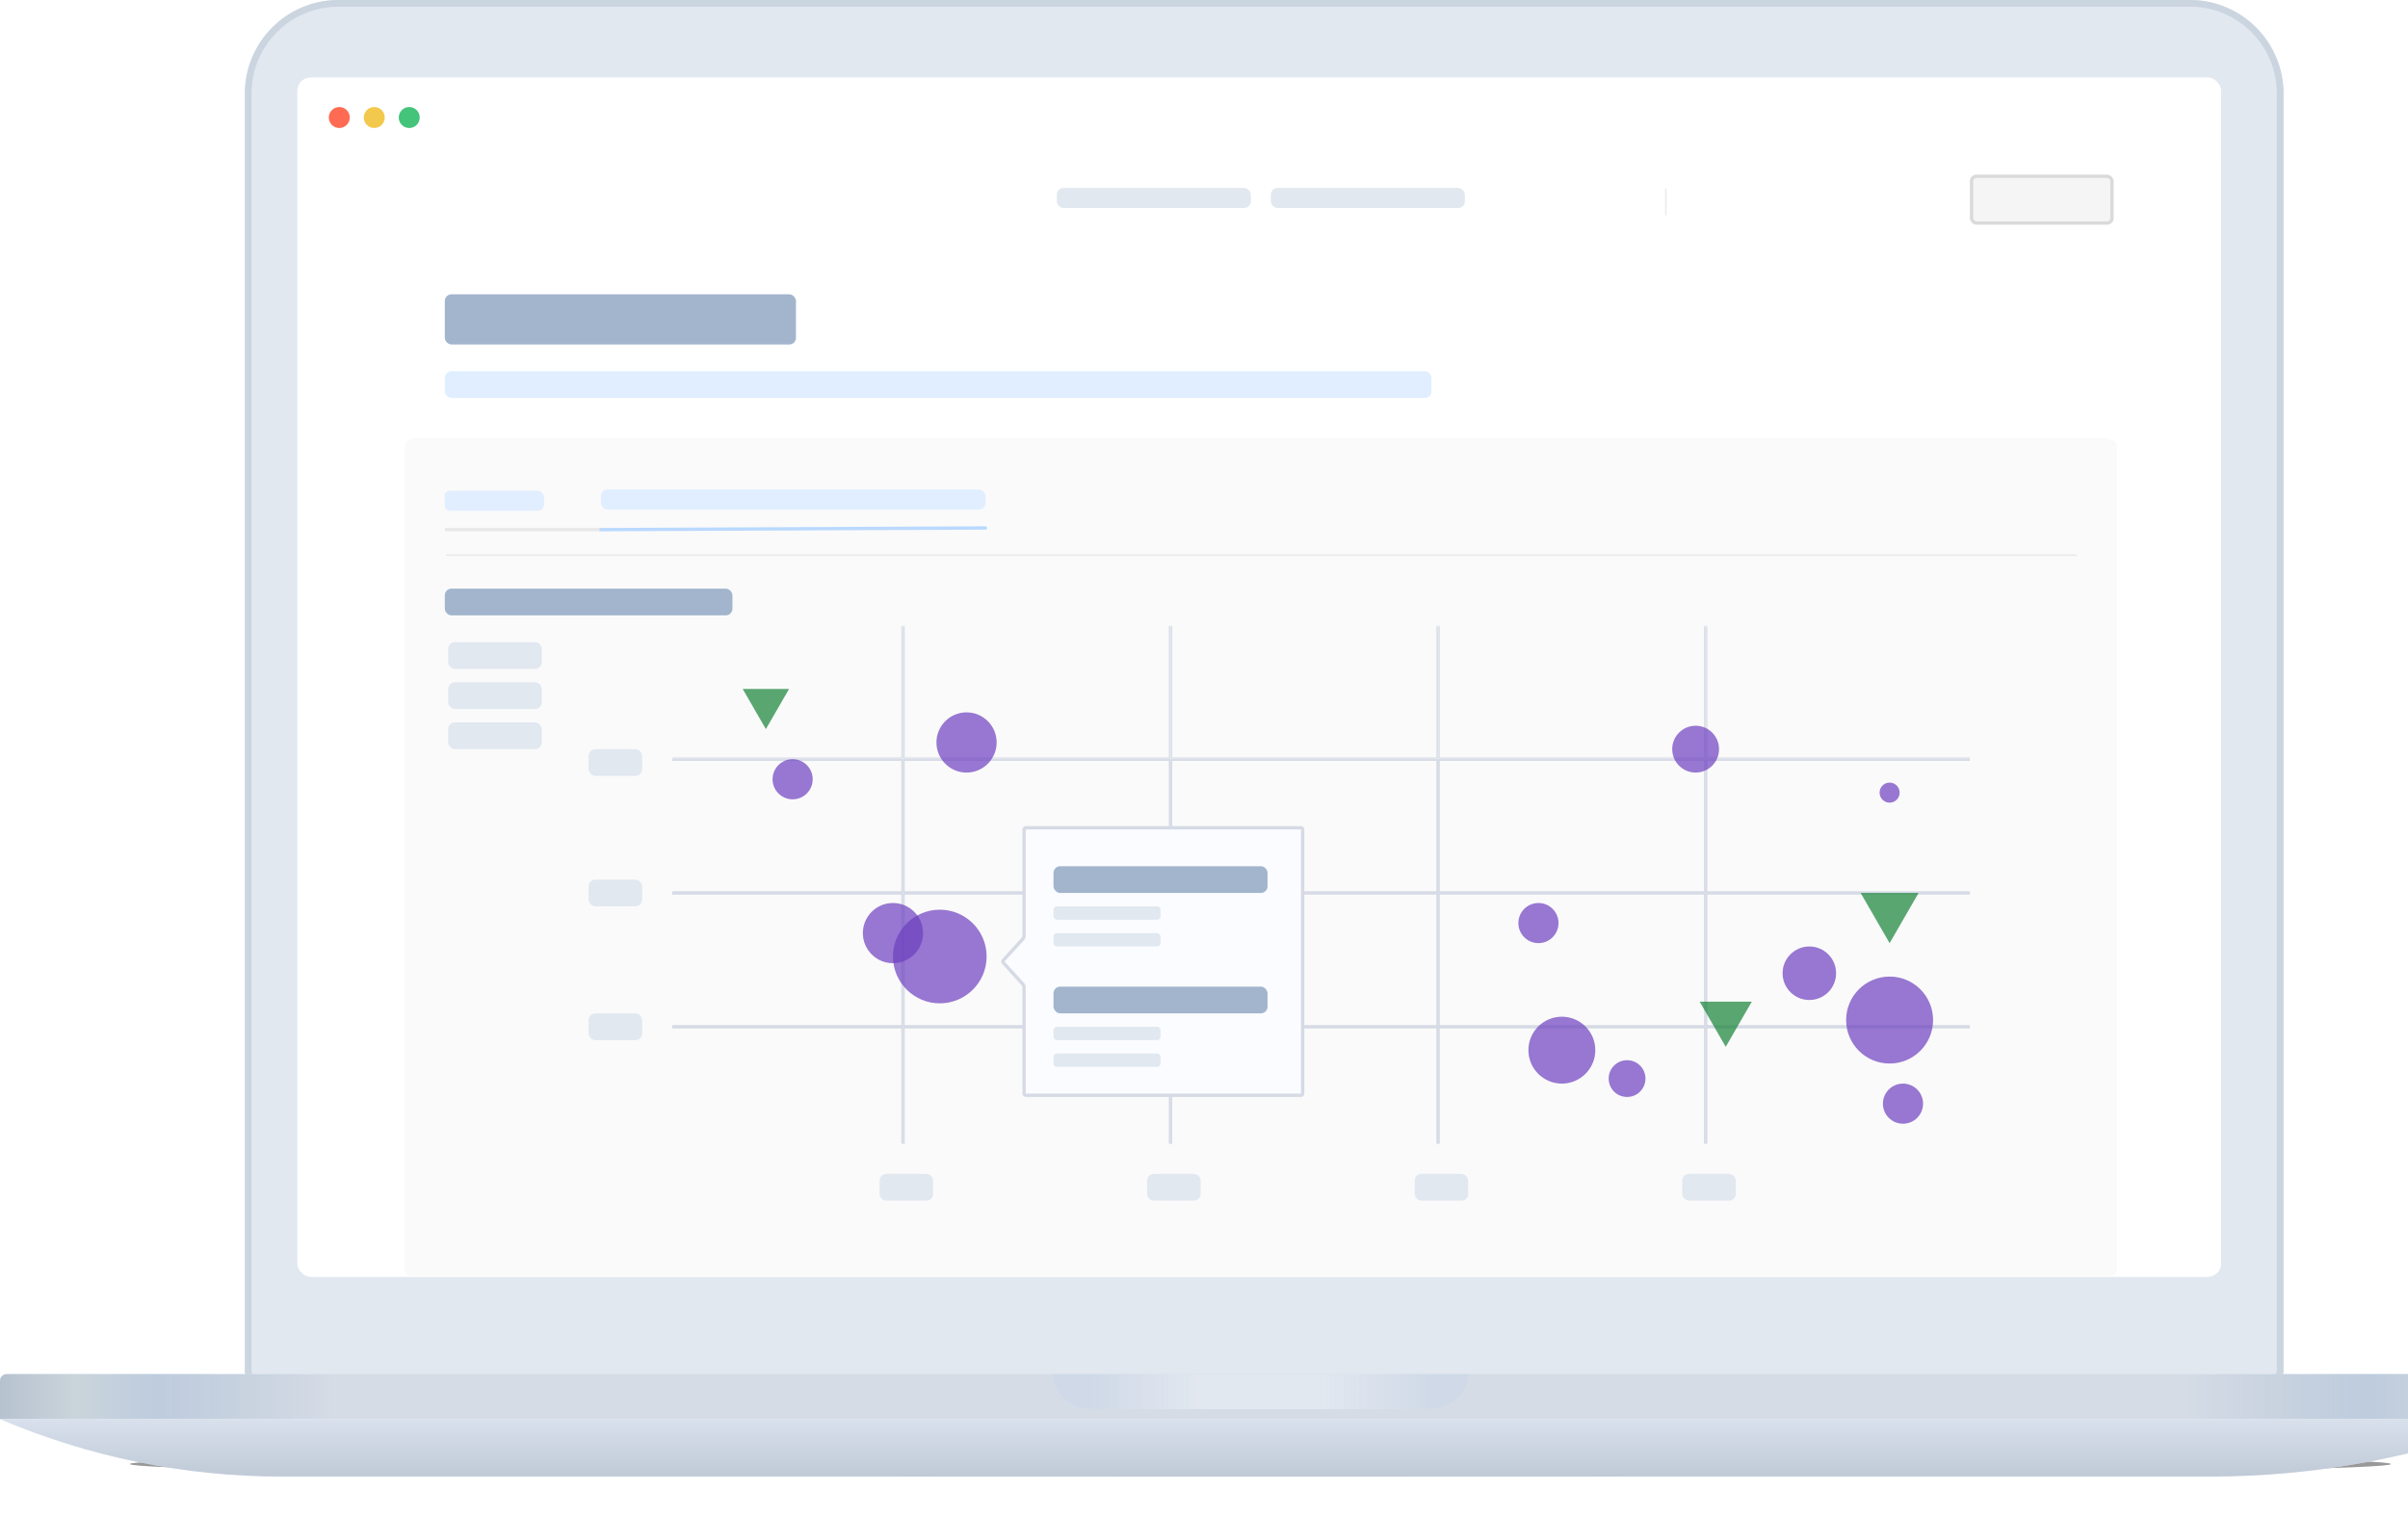 <svg width="720" height="454" viewBox="0 0 720 454" fill="none" xmlns="http://www.w3.org/2000/svg">
<g opacity="0.4" filter="url(#filter0_f_2804_4007)">
<ellipse cx="376.874" cy="437.755" rx="338.028" ry="3.735" fill="black"/>
</g>
<path d="M73.207 28C73.207 12.536 85.743 0 101.207 0H654.779C670.242 0 682.778 12.536 682.778 28V409.851C682.778 412.06 680.988 413.851 678.778 413.851H77.207C74.998 413.851 73.207 412.06 73.207 409.851V28Z" fill="#E2E8F0"/>
<path fill-rule="evenodd" clip-rule="evenodd" d="M654.779 2H101.207C86.848 2 75.207 13.641 75.207 28V409.851C75.207 410.956 76.103 411.851 77.207 411.851H678.778C679.883 411.851 680.778 410.956 680.778 409.851V28C680.778 13.641 669.138 2 654.779 2ZM101.207 0C85.743 0 73.207 12.536 73.207 28V409.851C73.207 412.06 74.998 413.851 77.207 413.851H678.778C680.988 413.851 682.778 412.06 682.778 409.851V28C682.778 12.536 670.242 0 654.779 0H101.207Z" fill="#CBD5E0"/>
<path d="M76.941 25.711C76.941 13.574 86.79 3.735 98.938 3.735H656.945C669.093 3.735 678.941 13.574 678.941 25.711V397.735H76.941V25.711Z" fill="#E2E8F0"/>
<rect x="88.894" y="23.157" width="575.208" height="358.571" rx="4" fill="white"/>
<g clip-path="url(#clip0_2804_4007)">
<g clip-path="url(#clip1_2804_4007)">
<rect width="575" height="336" transform="translate(89 46)" fill="white"/>
<path d="M121 133.425C121 132.086 122.788 131 124.994 131H629.006C631.212 131 633 132.086 633 133.425V379.575C633 380.914 631.212 382 629.006 382H124.994C122.788 382 121 380.914 121 379.575V133.425Z" fill="#FAFAFA"/>
<rect x="133" y="88" width="105" height="15" rx="2" fill="#A2B5CD"/>
<rect x="133" y="111" width="295" height="8" rx="2" fill="#E0EEFF"/>
<g clip-path="url(#clip2_2804_4007)">
<path d="M132.678 158.365H179.678" stroke="#E8E8E8" stroke-linecap="round"/>
<path d="M179.678 158.365L294.674 157.865" stroke="#BAD9FF" stroke-linecap="round"/>
<rect x="132.678" y="146.743" width="30" height="6" rx="2" fill="#E0EEFF"/>
<rect x="179.678" y="146.365" width="115" height="6" rx="2" fill="#E0EEFF"/>
</g>
<rect x="133" y="176" width="86" height="8" rx="2" fill="#A2B5CD"/>
<rect x="134" y="192" width="28" height="8" rx="2" fill="#E2E8F0"/>
<rect x="134" y="204" width="28" height="8" rx="2" fill="#E2E8F0"/>
<rect x="134" y="216" width="28" height="8" rx="2" fill="#E2E8F0"/>
<path fill-rule="evenodd" clip-rule="evenodd" d="M620.999 166.198H133.322V165.792H620.999V166.198Z" fill="#E8E8E8"/>
<g filter="url(#filter1_d_2804_4007)">
<rect width="575" height="26.354" transform="translate(89 46)" fill="white"/>
<rect x="316" y="55" width="58" height="6" rx="2" fill="#E2E8F0"/>
<rect x="380" y="55" width="58" height="6" rx="2" fill="#E2E8F0"/>
<path fill-rule="evenodd" clip-rule="evenodd" d="M497.89 63.17L497.89 55.184L498.289 55.184L498.289 63.17L497.89 63.17Z" fill="#E8E8E8"/>
<rect x="589.5" y="51.5" width="42" height="14" rx="1.5" fill="#F5F5F5" stroke="#DADADA"/>
</g>
<rect x="176" y="263" width="16" height="8" rx="2" fill="#E2E8F0"/>
<rect x="176" y="224" width="16" height="8" rx="2" fill="#E2E8F0"/>
<rect x="176" y="303" width="16" height="8" rx="2" fill="#E2E8F0"/>
<rect x="263" y="351" width="16" height="8" rx="2" fill="#E2E8F0"/>
<rect x="343" y="351" width="16" height="8" rx="2" fill="#E2E8F0"/>
<rect x="423" y="351" width="16" height="8" rx="2" fill="#E2E8F0"/>
<rect x="503" y="351" width="16" height="8" rx="2" fill="#E2E8F0"/>
<g clip-path="url(#clip3_2804_4007)">
<mask id="path-30-inside-1_2804_4007" fill="white">
<path d="M270 187H350V227H270V187Z"/>
</mask>
<path d="M270 187H350V227H270V187Z" fill="#FAFAFA"/>
<path d="M350 227V227.5H350.5V227H350ZM270 227H269.5V227.5H270V227ZM349.5 187V227H350.5V187H349.5ZM350 226.5H270V227.5H350V226.5ZM270.5 227V187H269.5V227H270.5Z" fill="#D5DAE5" mask="url(#path-30-inside-1_2804_4007)"/>
<mask id="path-32-inside-2_2804_4007" fill="white">
<path d="M350 187H430V227H350V187Z"/>
</mask>
<path d="M350 187H430V227H350V187Z" fill="#FAFAFA"/>
<path d="M430 227V227.5H430.5V227H430ZM350 227H349.5V227.5H350V227ZM429.5 187V227H430.5V187H429.5ZM430 226.5H350V227.5H430V226.5ZM350.5 227V187H349.5V227H350.5Z" fill="#D5DAE5" mask="url(#path-32-inside-2_2804_4007)"/>
<mask id="path-34-inside-3_2804_4007" fill="white">
<path d="M430 187H510V227H430V187Z"/>
</mask>
<path d="M430 187H510V227H430V187Z" fill="#FAFAFA"/>
<path d="M510 227V227.5H510.5V227H510ZM430 227H429.5V227.5H430V227ZM509.5 187V227H510.5V187H509.5ZM510 226.5H430V227.5H510V226.5ZM430.5 227V187H429.5V227H430.5Z" fill="#D5DAE5" mask="url(#path-34-inside-3_2804_4007)"/>
<mask id="path-36-inside-4_2804_4007" fill="white">
<path d="M190 187H270V227H190V187Z"/>
</mask>
<path d="M190 187H270V227H190V187Z" fill="#FAFAFA"/>
<path d="M270 227V227.5H270.5V227H270ZM190 227H189.5V227.5H190V227ZM269.5 187V227H270.5V187H269.5ZM270 226.5H190V227.5H270V226.5ZM190.5 227V187H189.5V227H190.5Z" fill="#D5DAE5" mask="url(#path-36-inside-4_2804_4007)"/>
<mask id="path-38-inside-5_2804_4007" fill="white">
<path d="M510 187H590V227H510V187Z"/>
</mask>
<path d="M510 187H590V227H510V187Z" fill="#FAFAFA"/>
<path d="M590 227V227.5H590.5V227H590ZM510 227H509.5V227.5H510V227ZM589.5 187V227H590.5V187H589.5ZM590 226.5H510V227.5H590V226.5ZM510.5 227V187H509.5V227H510.5Z" fill="#D5DAE5" mask="url(#path-38-inside-5_2804_4007)"/>
<rect x="270.25" y="267.25" width="79.5" height="39.5" fill="#FAFAFA" stroke="#D5DAE5" stroke-width="0.5"/>
<rect x="350.25" y="267.25" width="79.5" height="39.5" fill="#FAFAFA" stroke="#D5DAE5" stroke-width="0.5"/>
<rect x="430.25" y="267.25" width="79.5" height="39.5" fill="#FAFAFA" stroke="#D5DAE5" stroke-width="0.5"/>
<rect x="190.25" y="267.25" width="79.5" height="39.5" fill="#FAFAFA" stroke="#D5DAE5" stroke-width="0.5"/>
<rect x="510.25" y="267.25" width="79.5" height="39.5" fill="#FAFAFA" stroke="#D5DAE5" stroke-width="0.5"/>
<rect x="270.25" y="227.25" width="79.5" height="39.5" fill="#FAFAFA" stroke="#D5DAE5" stroke-width="0.5"/>
<rect x="350.25" y="227.25" width="79.5" height="39.5" fill="#FAFAFA" stroke="#D5DAE5" stroke-width="0.5"/>
<rect x="430.25" y="227.25" width="79.5" height="39.5" fill="#FAFAFA" stroke="#D5DAE5" stroke-width="0.5"/>
<rect x="190.25" y="227.25" width="79.5" height="39.5" fill="#FAFAFA" stroke="#D5DAE5" stroke-width="0.5"/>
<rect x="510.25" y="227.25" width="79.5" height="39.5" fill="#FAFAFA" stroke="#D5DAE5" stroke-width="0.5"/>
<rect x="270.25" y="307.25" width="79.5" height="39.5" fill="#FAFAFA" stroke="#D5DAE5" stroke-width="0.5"/>
<rect x="350.25" y="307.25" width="79.5" height="39.5" fill="#FAFAFA" stroke="#D5DAE5" stroke-width="0.5"/>
<rect x="430.25" y="307.25" width="79.5" height="39.5" fill="#FAFAFA" stroke="#D5DAE5" stroke-width="0.5"/>
<rect x="190.25" y="307.25" width="79.5" height="39.5" fill="#FAFAFA" stroke="#D5DAE5" stroke-width="0.5"/>
<rect x="510.25" y="307.25" width="79.5" height="39.5" fill="#FAFAFA" stroke="#D5DAE5" stroke-width="0.5"/>
<circle cx="507" cy="224" r="7" fill="#6D3FC0" fill-opacity="0.7"/>
<circle cx="237" cy="233" r="6" fill="#6D3FC0" fill-opacity="0.7"/>
<circle cx="569" cy="330" r="6" fill="#6D3FC0" fill-opacity="0.7"/>
<circle cx="486.5" cy="322.5" r="5.5" fill="#6D3FC0" fill-opacity="0.7"/>
<circle cx="467" cy="314" r="10" fill="#6D3FC0" fill-opacity="0.7"/>
<circle cx="460" cy="276" r="6" fill="#6D3FC0" fill-opacity="0.7"/>
<circle cx="565" cy="237" r="3" fill="#6D3FC0" fill-opacity="0.7"/>
<circle cx="289" cy="222" r="9" fill="#6D3FC0" fill-opacity="0.7"/>
<circle cx="565" cy="305" r="13" fill="#6D3FC0" fill-opacity="0.7"/>
<circle cx="281" cy="286" r="14" fill="#6D3FC0" fill-opacity="0.7"/>
<circle cx="541" cy="291" r="8" fill="#6D3FC0" fill-opacity="0.7"/>
<circle cx="267" cy="279" r="9" fill="#6D3FC0" fill-opacity="0.7"/>
<path d="M306.206 248C306.206 247.724 306.429 247.5 306.706 247.5H389C389.276 247.5 389.5 247.724 389.5 248V327C389.5 327.276 389.276 327.5 389 327.5H306.706C306.429 327.5 306.206 327.276 306.206 327V295.251C306.206 294.877 306.066 294.517 305.815 294.241L299.983 287.837C299.809 287.646 299.809 287.354 299.983 287.163L305.815 280.759C306.066 280.483 306.206 280.123 306.206 279.749V248Z" fill="#FBFCFF" stroke="#D5DAE5"/>
<rect x="315" y="259" width="64" height="8" rx="2" fill="#A2B5CD"/>
<rect x="315" y="271" width="32" height="4" rx="1" fill="#E2E8F0"/>
<rect x="315" y="279" width="32" height="4" rx="1" fill="#E2E8F0"/>
<rect x="315" y="295" width="64" height="8" rx="2" fill="#A2B5CD"/>
<rect x="315" y="307" width="32" height="4" rx="1" fill="#E2E8F0"/>
<rect x="315" y="315" width="32" height="4" rx="1" fill="#E2E8F0"/>
<path d="M229 218L222.072 206H235.928L229 218Z" fill="#158237" fill-opacity="0.7"/>
<path d="M516 313L508.206 299.5H523.794L516 313Z" fill="#158237" fill-opacity="0.7"/>
<path d="M565 282L556.34 267H573.66L565 282Z" fill="#158237" fill-opacity="0.7"/>
</g>
</g>
</g>
<circle cx="101.446" cy="35.138" r="3.138" fill="#FE6B52"/>
<circle cx="111.903" cy="35.138" r="3.138" fill="#F2C94C"/>
<circle cx="122.364" cy="35.138" r="3.138" fill="#43C47A"/>
<path d="M0 412.863C0 411.758 0.895 410.863 2 410.863H751C752.105 410.863 753 411.758 753 412.863V424.309H0V412.863Z" fill="#E2E8F0"/>
<path d="M0 412.863C0 411.758 0.895 410.863 2 410.863H751C752.105 410.863 753 411.758 753 412.863V424.309H0V412.863Z" fill="url(#paint0_linear_2804_4007)"/>
<path d="M0 424.309H753C723.621 435.666 692.396 441.491 660.899 441.491H84.185C55.253 441.491 26.619 435.647 0 424.309Z" fill="#E2E8F0"/>
<path d="M0 424.309H753C723.621 435.666 692.396 441.491 660.899 441.491H84.185C55.253 441.491 26.619 435.647 0 424.309Z" fill="url(#paint1_linear_2804_4007)"/>
<path fill-rule="evenodd" clip-rule="evenodd" d="M314.521 410.863C314.906 416.703 319.765 421.321 325.702 421.321H428.045C433.982 421.321 438.841 416.703 439.225 410.863H314.521Z" fill="#E2E8F0"/>
<path fill-rule="evenodd" clip-rule="evenodd" d="M314.521 410.863C314.906 416.703 319.765 421.321 325.702 421.321H428.045C433.982 421.321 438.841 416.703 439.225 410.863H314.521Z" fill="url(#paint2_linear_2804_4007)"/>
<defs>
<filter id="filter0_f_2804_4007" x="26.846" y="422.02" width="700.057" height="31.47" filterUnits="userSpaceOnUse" color-interpolation-filters="sRGB">
<feFlood flood-opacity="0" result="BackgroundImageFix"/>
<feBlend mode="normal" in="SourceGraphic" in2="BackgroundImageFix" result="shape"/>
<feGaussianBlur stdDeviation="6" result="effect1_foregroundBlur_2804_4007"/>
</filter>
<filter id="filter1_d_2804_4007" x="85.007" y="43.205" width="582.986" height="34.34" filterUnits="userSpaceOnUse" color-interpolation-filters="sRGB">
<feFlood flood-opacity="0" result="BackgroundImageFix"/>
<feColorMatrix in="SourceAlpha" type="matrix" values="0 0 0 0 0 0 0 0 0 0 0 0 0 0 0 0 0 0 127 0" result="hardAlpha"/>
<feOffset dy="1.198"/>
<feGaussianBlur stdDeviation="1.997"/>
<feColorMatrix type="matrix" values="0 0 0 0 0 0 0 0 0 0 0 0 0 0 0 0 0 0 0.1 0"/>
<feBlend mode="normal" in2="BackgroundImageFix" result="effect1_dropShadow_2804_4007"/>
<feBlend mode="normal" in="SourceGraphic" in2="effect1_dropShadow_2804_4007" result="shape"/>
</filter>
<linearGradient id="paint0_linear_2804_4007" x1="-1.45261e-10" y1="417.586" x2="753" y2="417.586" gradientUnits="userSpaceOnUse">
<stop stop-color="#B7C2D0"/>
<stop offset="0.03" stop-color="#CAD4DB"/>
<stop offset="0.062" stop-color="#BECCDE"/>
<stop offset="0.134" stop-color="#B7C2D0" stop-opacity="0.3"/>
<stop offset="0.866" stop-color="#B7C2D0" stop-opacity="0.3"/>
<stop offset="0.942" stop-color="#BECCDE"/>
<stop offset="0.971" stop-color="#CAD4DB"/>
<stop offset="0.996" stop-color="#B7C2D0"/>
</linearGradient>
<linearGradient id="paint1_linear_2804_4007" x1="376.5" y1="424.309" x2="376.5" y2="441.491" gradientUnits="userSpaceOnUse">
<stop stop-color="#D1DBE9" stop-opacity="0.6"/>
<stop offset="1" stop-color="#AAB5C6" stop-opacity="0.6"/>
</linearGradient>
<linearGradient id="paint2_linear_2804_4007" x1="326.823" y1="417.212" x2="429.165" y2="417.212" gradientUnits="userSpaceOnUse">
<stop stop-color="#CFD9E7"/>
<stop offset="0.318" stop-color="#CFD9E7" stop-opacity="0"/>
<stop offset="0.661" stop-color="#CFD9E7" stop-opacity="0"/>
<stop offset="1" stop-color="#CFD9E7"/>
</linearGradient>
<clipPath id="clip0_2804_4007">
<rect x="88.894" y="45.569" width="575.208" height="336.161" rx="4" fill="white"/>
</clipPath>
<clipPath id="clip1_2804_4007">
<rect width="575" height="336" fill="white" transform="translate(89 46)"/>
</clipPath>
<clipPath id="clip2_2804_4007">
<rect width="466" height="20" fill="white" transform="translate(133 141)"/>
</clipPath>
<clipPath id="clip3_2804_4007">
<rect width="388" height="155" fill="white" transform="translate(201 187)"/>
</clipPath>
</defs>
</svg>
